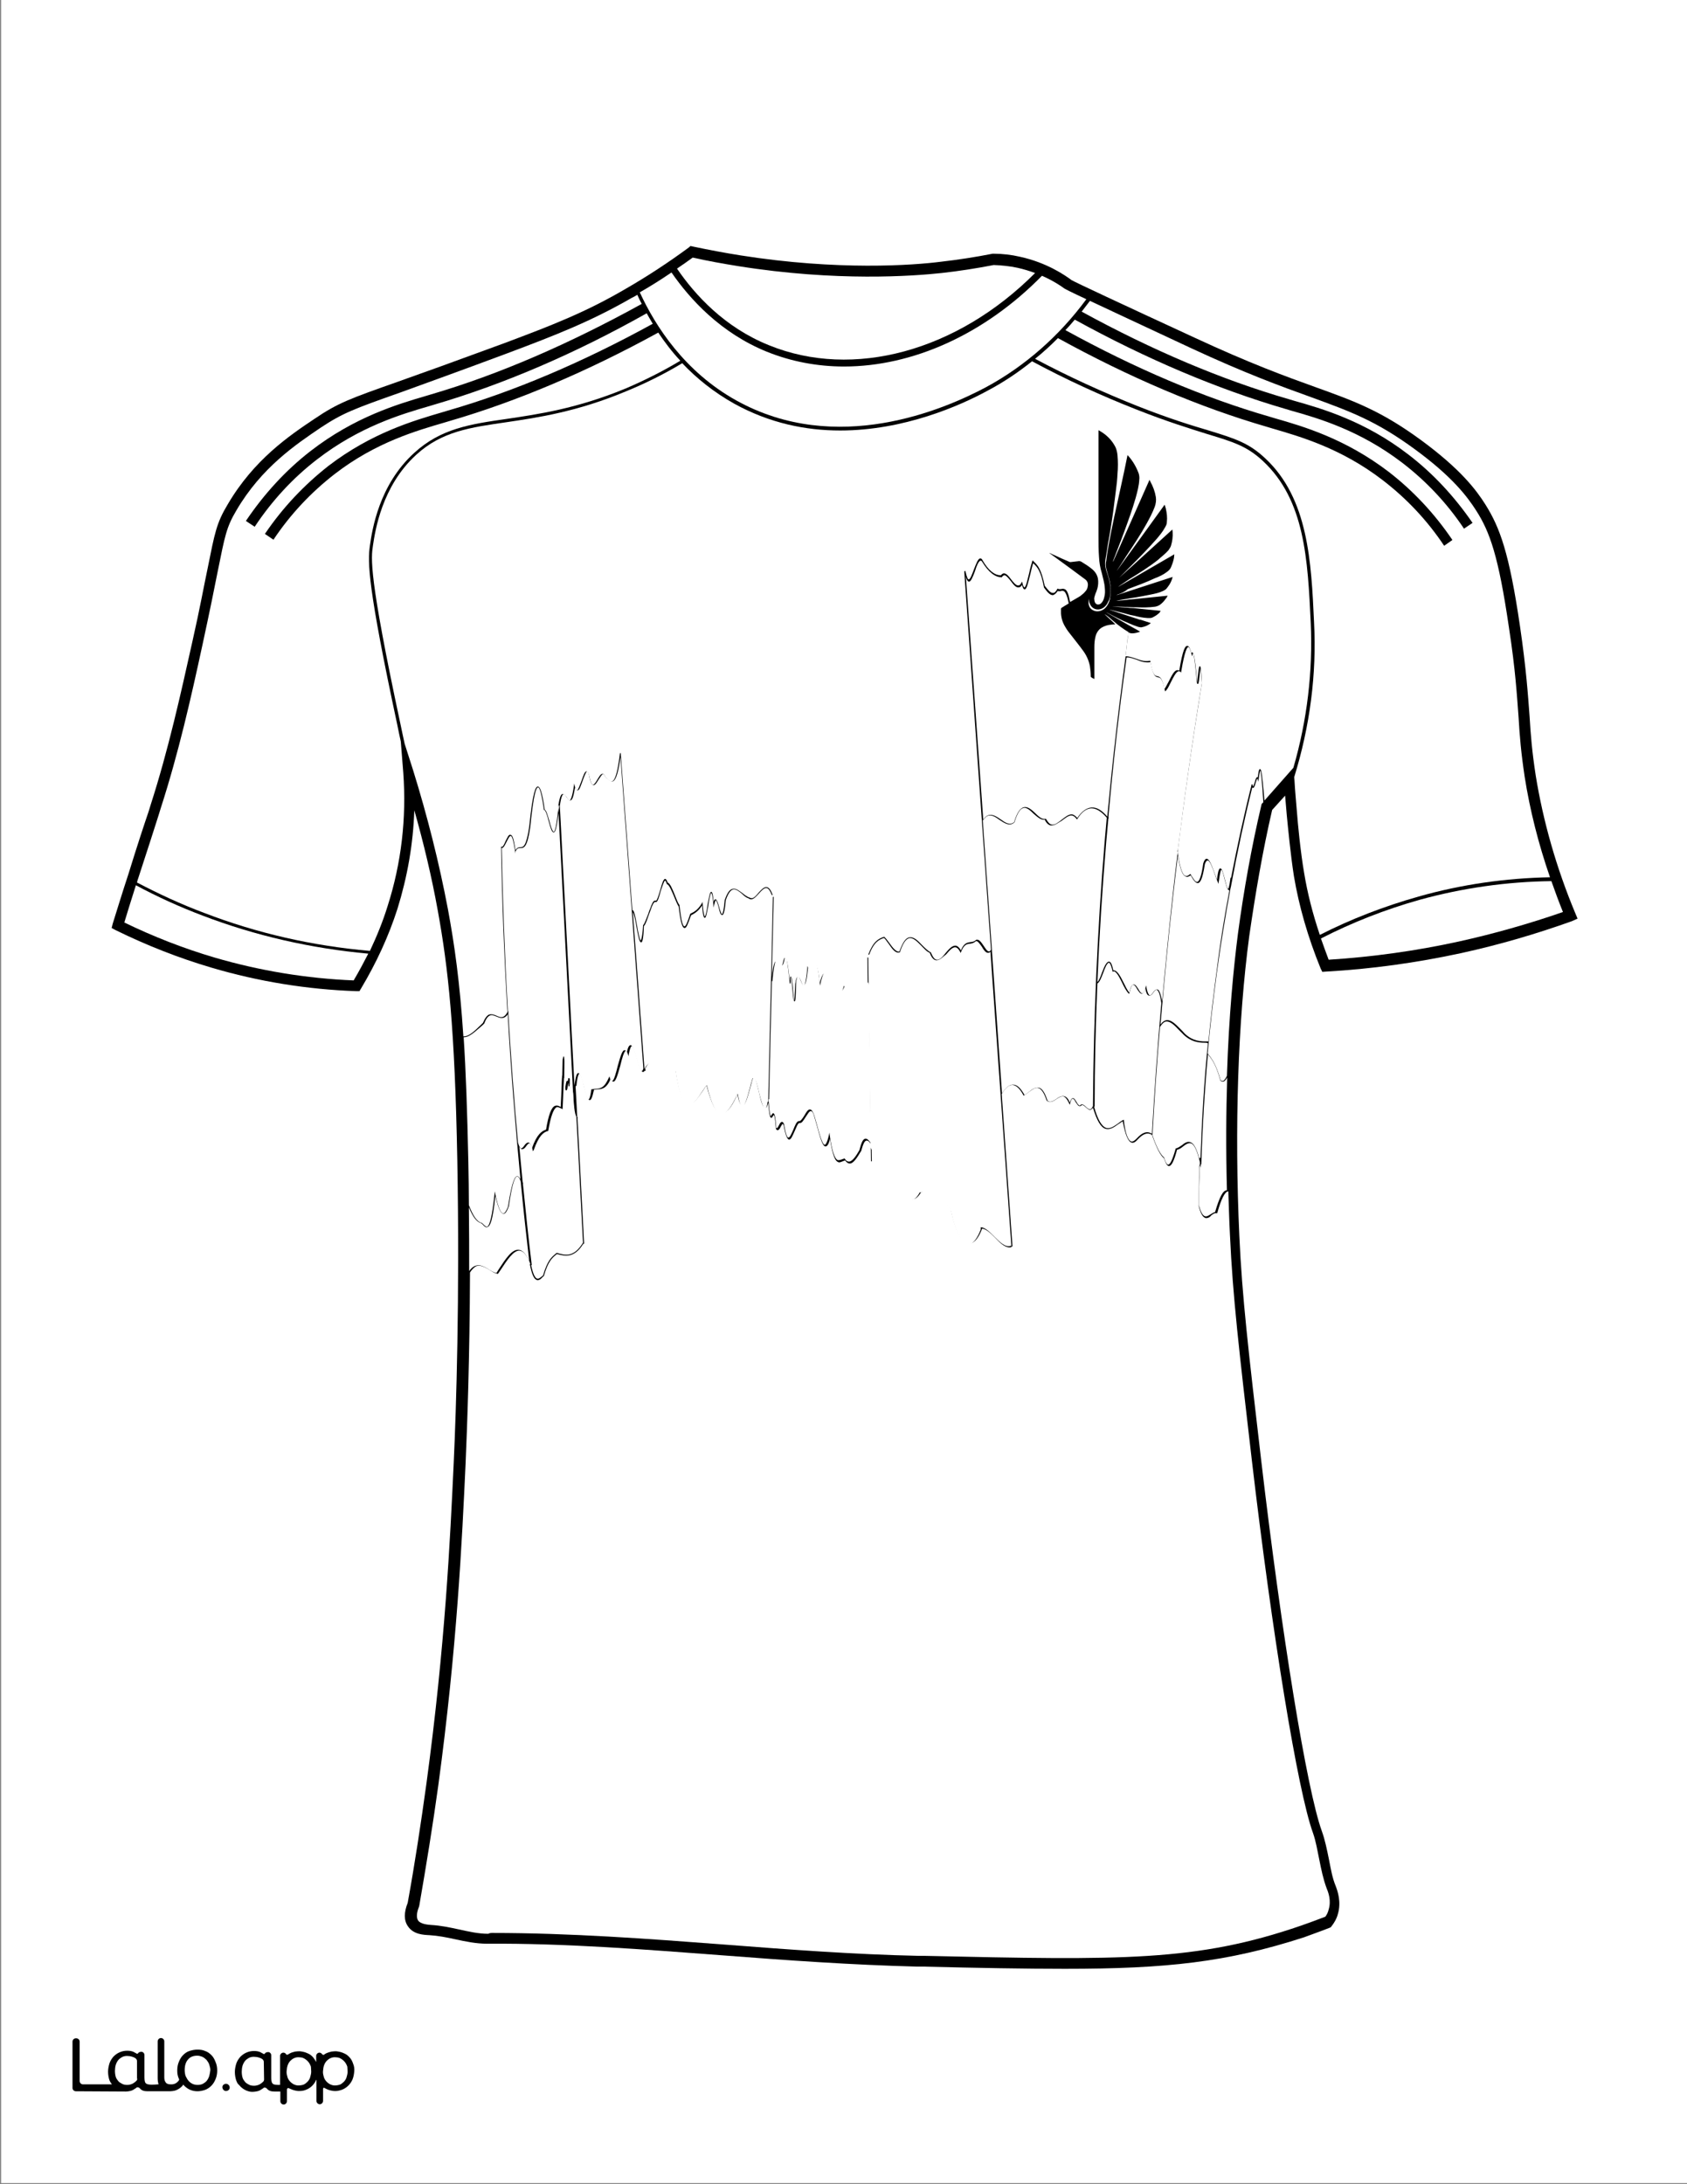 <?xml version="1.0" encoding="utf-8"?>
<!-- Generator: Adobe Illustrator 26.1.0, SVG Export Plug-In . SVG Version: 6.00 Build 0)  -->
<svg version="1.1" id="Layer_1" data-layer="Layer_1" xmlns="http://www.w3.org/2000/svg" xmlns:xlink="http://www.w3.org/1999/xlink" x="0px" y="0px"
	 viewBox="0 0 612 792" style="enable-background:new 0 0 612 792;" xml:space="preserve">
<rect x="0" y="0" width="612" height="792" fill="#808080" stroke="none"/>
<style type="text/css">
	.st0{fill:#FFFFFF;}
	.st1{fill:#010101;}
</style>
<g id="Black">
	<rect x="22.2" y="16.7" width="578.4" height="765.9"/>
</g>
<g id="Color">
	<path class="st0" d="M437,378.1c-2.3,0-5-0.4-7.6-2.9c-0.6-0.6-1.1-1.1-1.7-1.7c-1.6-1.7-3.1-3.2-4.6-3.1c-0.9,0.1-1.5,0.8-2.3,2
		c-1.1,13-2,26-2.7,39H418c1.6,4.8,3.1,7.4,4.3,8.3c0.6,2.1,1.1,2.6,1.5,2.6c0.7,0,1.6-1.9,2.7-5.8v-0.1h0.1
		c0.7-0.1,1.5-0.7,2.1-1.1c1-0.8,2.1-1.6,3.2-1.1c1.2,0.4,2.2,2.3,3.2,6c0-0.4,0.1-0.4,0.2-0.4c0.1,0,0.2,0,0.2,0.3
		c0.5-13.9,1.3-27.9,2.7-41.8C437.8,378.1,437.4,378.1,437,378.1z"/>
	<path class="st0" d="M457.2,279.4c-0.1,0.2-0.3,0.8-0.6,3.2l-0.1,0.9l-0.2-0.8c-0.1-0.3-0.2-0.4-0.2-0.4c-0.1,0.1-0.4,1-0.6,1.6
		c-0.3,1.2-0.6,1.8-0.9,1.8c-0.1,0-0.2-0.1-0.3-0.2c-2.9,11.6-5.4,23.4-7.6,35.2c-0.1,0.6-0.2,1.1-0.3,1.4
		c-1.9,10.3-3.6,20.6-5,30.9c-1.3,9.6-2.4,19.3-3.3,29l0.1,0.1c1.6,2,3,4,4.6,9.6c0.2,0.2,0.6,0.3,0.8,0.3c0.5-0.1,1-0.9,1.5-1.9
		c0.7-21.9,2.4-39.1,4-51.6c2.1-15.6,4.9-31.3,8.5-46.6l0.1-0.4l0.6-0.6C457.8,282.2,457.4,279.8,457.2,279.4z"/>
	<path class="st0" d="M410.4,413.9c0.6,0.1,1.1-0.2,2-1.1c2-2.2,3.7-2.8,5.5-1.7c0.9-15.7,2-31.5,3.4-47.3c-0.4-3-1-4.7-1.7-4.9
		c-0.3-0.1-0.8,0.4-1.2,1c-0.4,0.7-1,1.2-1.6,1.1c-0.6-0.1-1-0.9-1.3-2.6c-0.3,1.2-0.8,1.8-1.2,1.9c-0.7,0.1-1.2-0.8-1.8-1.7
		c-0.4-0.8-1-1.6-1.5-1.5c-0.3,0.1-0.8,0.7-1.3,3l-0.1,0.3l-0.2-0.2c-0.8-0.8-1.6-2.3-2.3-3.8c-1.1-2.2-2.3-4.6-3.3-4.1l-0.2,0.1
		v-0.2c-0.6-2.7-1.1-3.1-1.3-3.1c-0.7,0-1.5,2-2.1,3.7c-0.7,1.8-1.3,3.4-2.1,3.8c-0.6,14.9-1,29.9-1,44.7h-0.2
		c1.3,4.6,2.7,7.1,4.4,7.7c1.5,0.4,2.8-0.6,4.4-1.7c0.6-0.4,1.1-0.9,1.8-1.2l0.2-0.1v0.2C408.2,411.1,409.3,413.6,410.4,413.9z"/>
	<path class="st0" d="M367.5,393.3c1.5,0,2.8,1.3,4.2,3.8c0.4-0.3,1-0.7,1.5-1.1c1.2-1,2.5-1.9,3.7-1.6c1.2,0.3,2.2,1.9,3.1,4.7
		c1,0.9,2.1,0.1,3.2-0.6c0.9-0.7,1.9-1.2,2.9-1c0.8,0.2,1.5,1,2,2.3c0.3-1,0.7-1.5,1-1.6c0.6-0.1,1,0.7,1.5,1.5
		c0.3,0.6,0.8,1.2,1.1,1.2c0.1,0,0.2-0.1,0.4-0.3v-0.1h0.1c0.7-0.1,1.2,0.3,1.8,0.9c0.4,0.4,1,0.9,1.5,0.8c0.3,0,0.6-0.3,0.8-0.8
		l0.2-0.3l0,0c0.2-31.7,1.6-63.8,4.2-95.5c0.3-3,0.5-6,0.8-9.1c-2-2.3-3.8-3.4-5.6-3.4c-1.8,0.1-3.5,1.3-5.1,3.9l-0.1,0.2l-0.1-0.2
		c-0.6-0.8-1.1-1.2-1.8-1.3c-1.1-0.1-2.3,0.9-3.5,1.8c-1.5,0.9-2.6,1.8-3.8,1.8c-0.1,0-0.2,0-0.3,0c-0.8-0.1-1.6-0.8-2.2-2.1
		c-1.3,0.3-2.7-1-4-2.1c-1.2-1.2-2.6-2.5-3.8-2.1c-1.2,0.3-2.2,2-3.2,5.2c-1.8,1.6-3.7,0.2-5.4-0.9c-1.2-0.9-2.6-1.8-3.8-1.6
		c-0.8,0.1-1.5,0.7-2.1,1.7l-0.2-0.2l7,99.3C364.9,394.3,366.2,393.3,367.5,393.3z"/>
	<path class="st0" d="M375.2,204.6c-0.1-0.1-0.2-0.2-0.4-0.4c-0.3,1-0.7,2.5-1,3.9c-0.9,3.5-1.3,5.6-2.1,5.6c-0.3,0-0.7-0.4-0.9-1.6
		c-0.4,0.6-0.8,0.9-1.3,0.9c-1,0.1-1.9-1.1-2.8-2.3c-0.8-1-1.7-2.1-2.3-2.1c-0.3,0-0.6,0.2-0.9,0.6v0.1h-0.1
		c-2.3,0.1-4.8-1.8-7.1-5.6c-0.2-0.3-0.3-0.4-0.6-0.4c-0.7,0.1-1.5,2.1-2,3.8c-0.8,2.1-1.5,3.9-2.2,3.8c-0.4,0-0.8-0.6-1.1-1.8
		l6.3,88.1c0.7-1,1.4-1.6,2.3-1.7c1.3-0.2,2.7,0.7,4,1.6c1.7,1.2,3.3,2.3,4.9,1c1-3.3,2.1-5,3.5-5.4c1.5-0.3,2.8,0.9,4.1,2.1
		c1.2,1.2,2.6,2.5,3.8,2.1h0.1l0.1,0.1c0.7,1.2,1.3,1.9,2.1,2c1.1,0.2,2.3-0.8,3.6-1.8s2.5-2,3.7-1.9c0.7,0.1,1.3,0.6,1.9,1.3
		c1.7-2.5,3.5-3.7,5.2-3.8c1.9-0.1,3.7,1,5.7,3.3c1.8-19.3,4-38.7,6.6-57.8c0.1-0.9,0.2-1.8,0.3-2.7c0.1-1.2,0.3-2.3,0.4-3.6
		c0-0.1,0-0.3,0.1-0.4c0-0.2,0.1-0.4,0.1-0.7c0-0.2,0.1-0.4,0.1-0.7v-0.1c0-0.3,0.1-0.6,0.1-0.9c-0.4-0.3-0.9-0.5-1.3-0.8
		c-2-1.3-3.9-2.9-5.7-4.5c-0.4-0.3-1-0.8-1.5-1.1h-0.1c1.2,1.2,2.6,2.3,3.8,3.6c-0.6,0-1,0-1.5,0.1c-1.2,0.1-2.3,0.4-3.5,1.1
		c-1.2,0.8-1.9,2-2.2,3.3c-0.3,1.2-0.4,2.5-0.4,3.7v11.6c-0.4-0.2-0.9-0.4-1.2-0.7c-0.1,0-0.1-0.2-0.1-0.3c0-1.2-0.1-2.3-0.3-3.6
		c-0.4-2.1-1.3-4.1-2.6-5.8c-1.3-1.8-2.7-3.5-4-5.2c-0.8-1-1.7-2.1-2.3-3.2c-1-1.6-1.5-3.2-1.6-5c0-0.6,0-1,0-1.6
		c0-0.2,0.1-0.3,0.2-0.4c0.9-0.5,1.7-1.1,2.6-1.6c-0.5-2.6-1.1-4-1.7-4.4c-0.3-0.2-0.8-0.2-1.1-0.1c-0.3,0.1-0.8,0.1-1.2,0
		c-0.6,0.9-1.1,1.3-1.7,1.5h-0.1c-1.1,0-2.1-1.3-3.2-2.8v-0.1C377.6,207,376.3,205.7,375.2,204.6z"/>
	<path class="st0" d="M446,322.8c0,0-0.1,0-0.1,0c-0.6,0-0.9-1.2-1.6-3.8c-0.3-1.2-0.9-3.6-1.2-3.6c-0.1,0-0.4,0.2-1,4.5l-0.1,0.6
		l-0.2-0.6c-0.4-0.9-0.8-2-1.2-3.2c-0.8-2.2-1.7-4.7-2.5-4.7c-0.2,0-0.6,0.2-1,1.3c-0.9,5.9-1.8,6.8-2.5,6.9c-0.8,0.1-1.6-1-2.3-2.2
		c-0.1-0.2-0.2-0.3-0.3-0.6c-0.6,0.3-1.2,0.8-1.9,0.4c-0.8-0.3-1.8-1.5-2.8-7.5c-0.7,5.4-1.3,10.8-1.9,16.1
		c-1.7,15-3.1,30.1-4.4,45.1c0.7-1,1.5-1.5,2.3-1.6c1.7-0.1,3.3,1.6,4.9,3.2c0.6,0.6,1.1,1.1,1.6,1.7c3,2.8,5.8,2.9,8.6,2.8
		c0.8-8.4,1.8-16.7,2.9-25C442.5,342.8,444.1,332.8,446,322.8z"/>
	<path class="st0" d="M435.5,242.2c-0.1,0.6-0.2,1.7-0.3,2.6c-0.3,2.8-0.4,3.2-0.7,3.2c-0.2,0-0.3-0.1-0.4-1.5
		c-0.7-8.4-1.2-9.6-1.3-9.7c0,0-0.1,0.1-0.2,0.6l-0.2,0.6l-0.1-0.6c-0.6-2.6-1.1-2.8-1.2-2.8c-0.4,0-1.3,1.2-2.6,9v0.3l-0.2-0.2
		c-0.2-0.2-0.4-0.3-0.7-0.3c-0.9,0.1-1.9,2.1-2.8,3.9c-0.6,1.2-1.2,2.5-1.8,3.1l-0.3,0.3l-0.1-0.3c-0.9-4.5-1.7-4.7-2.5-4.8
		c-0.9-0.2-1.8-0.4-2.7-5.5c-1.8,0.3-3.5-0.2-5.1-0.9c-1.3-0.4-2.4-0.9-3.6-0.8c-2.7,19.1-4.9,38.5-6.6,57.9
		c0.1,0.1,0.1,0.2,0.2,0.2l-0.2,0.2c0,0,0,0,0,0c-0.3,2.9-0.5,5.8-0.8,8.7c-1.4,16.8-2.5,33.8-3.2,50.7c0.6-0.5,1.2-2.1,1.7-3.5
		c0.8-2.1,1.6-3.9,2.5-3.9c0.7,0,1.1,1,1.6,3.2c1.2-0.3,2.5,1.9,3.7,4.4c0.7,1.3,1.3,2.8,2.1,3.6c0.4-1.9,0.9-2.8,1.5-2.9
		c0.7-0.1,1.2,0.8,1.8,1.7c0.4,0.8,1,1.6,1.5,1.5c0.2,0,0.7-0.4,1.1-2.2l0.2-0.7l0.1,0.7c0.4,2.3,1,2.9,1.2,2.9
		c0.3,0.1,0.8-0.4,1.2-1c0.4-0.7,1-1.2,1.6-1.1c0.5,0.1,1,0.8,1.7,4.3c1.1-12.2,2.3-24.4,3.6-36.5c0.6-5.8,1.3-11.5,2-17.3
		c0-0.3-0.1-0.6-0.1-0.9h0.2c2.5-20.2,5.4-40.6,8.7-60.7C435.7,244.2,435.6,242.8,435.5,242.2z"/>
	<path class="st0" d="M279,125.2c30.5,12.4,68.2,2.2,96.5-26.2c-1.9-0.7-4.1-1.4-6.4-1.9c-2.8-0.6-5.7-0.9-8.6-1
		c-6.2,1.2-12.6,2.2-18.9,2.9c-10.3,1.1-38,3.2-73.8-2.5c-5.6-0.9-11.2-1.9-16.5-3.1c-1.9,1.4-3.8,2.7-5.7,4
		C252.1,106.9,262.8,118.7,279,125.2z"/>
	<path class="st0" d="M145.4,268.9c-0.4-1.7-0.8-3.8-1.3-6.2c-10.7-49.9-10.8-58.9-9.9-64.9c0.8-5.5,3.2-22,16.2-33.7
		c9.6-8.7,20.1-10.3,33.4-12.2c11.4-1.7,25.4-3.7,43.1-11c6.8-2.9,13.6-6.3,19.9-10.1c-3.1-3.3-5.7-6.8-8-10.2
		c-25.7,14.1-51.1,24.9-75.5,32l-2,0.6c-9.9,2.9-24.9,7.1-39.9,18.7c-8.5,6.6-16,14.5-22.2,23.8l-3.1-2.1
		c6.5-9.6,14.3-17.8,23.1-24.7c15.7-12,31-16.4,41.2-19.4l2-0.6c24-6.9,49.1-17.6,74.4-31.5c-0.8-1.3-1.5-2.6-2.2-3.8
		c-26.1,14.7-52.1,25.8-77,33.1l-2,0.6c-10,2.9-25.2,7.4-40.6,19.3c-8.7,6.7-16.3,14.9-22.6,24.4l-3.2-2.1
		c6.6-9.8,14.5-18.4,23.4-25.3c16-12.4,31.6-17,41.8-20l2-0.6c24.6-7.2,50.3-18.4,76.4-32.8c-0.6-1.1-1.1-2.2-1.6-3.3
		c-0.7,0.4-1.3,0.8-2,1.1c-14.8,8.5-27,13.3-45.4,20.2c-17.7,6.6-29.7,10.9-38.5,14.1c-17,6-21,7.5-29,12.8
		c-9,6.1-21.4,14.4-30.5,29.9c-3.7,6.2-4.2,9.3-6.8,22.1c-1.2,6.1-2.9,14.5-5.5,26.5c-4.2,19.4-8.7,39.4-15.2,59.5l-0.8,2.6
		c-1.3,4.1-3.8,11.9-7.3,22.6c-0.2,0.6-0.4,1.1-0.5,1.7c7.8,4.1,16,7.9,24.3,11c19.2,7.4,39.4,12,60.2,13.8
		c2.5-5.3,4.7-10.7,6.4-16.2c5-15.6,6.9-31.9,5.7-48.4L145.4,268.9z"/>
	<path class="st0" d="M306.2,132.9c-9.7,0-19.2-1.8-28.1-5.4c-16.7-6.8-27.8-19-34.5-28.7c-3.7,2.5-7.6,5-11.5,7.2
		c5.7,12.4,16.3,28.8,35,39.2c36.3,20.2,75.4,3.3,90.6-4.8c14.1-7.6,26.6-18.6,36.4-31.9c-5.8-2.7-7.5-3.6-7.8-3.8l-0.2-0.1
		c-1.2-0.9-4-2.8-8.1-4.6C357.1,121.3,331,132.9,306.2,132.9z"/>
	<path class="st0" d="M207.1,393.7c-0.1-0.8-0.2-1.9-0.3-2.3c-0.1,0.3-0.1,1-0.2,2.5h-0.3c0-0.7-0.1-1.1-0.1-1.3
		c-0.1,0.3-0.1,0.8-0.2,1.1c-0.2,1.3-0.3,1.7-0.6,1.7c-0.2,0-0.3-0.1-0.4-1.9c-0.1-4.9-0.1-7.5-0.2-8.8c0,1.3-0.1,4.4-0.1,5.5v0.8
		l-0.1-0.2c-0.1,1.1-0.2,4.4-0.3,7c-0.1,1.6-0.1,3-0.2,4.2v0.2l-0.2-0.1c-0.8-0.4-1.5-0.8-2-0.6c-1.1,0.6-2.1,3.2-3,8.5v0.1h-0.1
		c-1.6,0.4-3.3,1.6-5.2,7l-0.3,0.3l-0.1-0.6c-0.3-1.5-0.8-2.1-1.1-2.2c-0.3-0.1-0.8,0.4-1.2,1c-0.4,0.6-1,1.2-1.6,1.1
		c-0.3-0.1-0.6-0.4-0.9-0.9c0.4,4.3,0.8,8.5,1.2,12.8c0.1,0.2,0.1,0.4,0.2,0.6l-0.1,0c1,9.9,2,19.7,3.2,29.5l-0.2,0.1
		c0.6,3,1.4,4.6,2.1,4.8c0.6,0.2,1.2-0.3,1.8-0.8c0.1-0.1,0.3-0.2,0.4-0.3c1.6-5.4,3-6.6,4.6-7.9l0.3-0.3h0.1
		c3.1,0.9,6.2,1.7,9.5-3.7l-2.4-45.6c-0.4-0.9-0.8-1.9-1.2-8.8C207.5,395.7,207.3,394.7,207.1,393.7z"/>
	<path class="st0" d="M180.1,368.6c-0.8-0.3-1.6-0.7-2.3-0.4c-0.8,0.3-1.5,1.2-2.1,2.9l-0.6,0.6c-2.5,2.1-4.7,4.4-6.8,4.4
		c0,0-0.1,0-0.1,0c0.8,12.1,1.3,26.7,1.7,45.1c0.1,5.4,0.2,10.7,0.2,15.8c1.5,3.9,3,6.1,4.6,6.4c0.2,0.1,0.4,0.3,0.7,0.6
		c0.4,0.4,0.9,0.9,1.3,0.8c1-0.3,1.9-4.2,2.7-11.8l0.1-1l0.2,1c1.2,5.8,2.2,7,2.9,7c0.3,0,0.9-0.4,1.7-2.5c1.5-9.8,2.6-10.9,3.3-11
		c0.4,0,0.8,0.4,1.2,1.1c-1.9-19.9-3.5-39.9-4.6-59.8C182.8,369.8,181.3,369.1,180.1,368.6z"/>
	<path class="st0" d="M172.4,459c1.7-0.6,3.3,0.3,4.9,1.3c0.9,0.6,1.9,1.1,2.8,1.3c0.2-0.4,0.6-0.9,0.8-1.3c2.5-3.8,4.8-7.4,7.3-7.1
		c1.4,0.1,2.6,1.5,3.8,4.2c-1.1-9.6-2.2-19.3-3.1-29c-0.5-1.5-1-1.8-1.3-1.8c-0.6,0-1.7,1.5-3,10.8c-0.7,1.8-1.2,2.7-1.9,2.7
		s-1.7-0.8-3-6.4c-1,9.3-1.9,10.8-2.8,11.2c-0.3,0.1-0.4,0.1-0.4,0.1c-0.4,0-0.9-0.4-1.3-0.9c-0.2-0.2-0.4-0.4-0.7-0.6
		c-1.6-0.4-3-2.3-4.4-5.7c0.1,8,0.1,15.7,0.1,23.1C170.8,460,171.6,459.3,172.4,459z"/>
	<path class="st0" d="M73.5,332c-8.2-3.1-16.4-6.8-24.2-11c-1.7,5.4-3.2,10.1-4.2,13.5c10.5,5.1,21.5,9.4,32.7,12.7
		c16.4,4.8,33.4,7.6,50.5,8.3c1.9-3.2,3.6-6.4,5.3-9.7C112.8,343.9,92.6,339.3,73.5,332z"/>
	<path class="st0" d="M294.6,349.5c-0.3,0.4-0.8,0.9-1.1,0.9c-0.1,0-0.2,0-0.3-0.1c-0.6,5.9-1,6.8-1.6,6.9c-0.4,0.1-0.8-0.8-1.2-1.8
		c-0.2-0.6-0.7-1.6-0.9-1.6c-0.1,0-0.3,0.2-0.7,2.2c-0.1,7.1-0.3,7.1-0.6,7.1c-0.3,0-0.4-0.4-0.8-4.9c-0.1-1.6-0.3-3.6-0.4-4.4
		c-0.1,0.3-0.1,1.2-0.2,2.8h-0.3c-0.8-8-1.2-9.8-1.6-9.9c0,0-0.1,0.1-0.3,1.1c-0.3,1.6-0.6,2.2-1,2.3c-0.4,0.1-0.8-0.6-1.1-1.2
		c-0.2-0.4-0.7-1.1-0.8-1c-0.3,0.1-0.9,1.6-1.5,7.9H280l-1,42.8h-0.2c0.3,5.1,0.7,6,0.8,6.1c0,0,0.2-0.3,0.3-0.4
		c0.2-0.3,0.3-0.7,0.7-0.6c0.3,0.1,0.7,0.6,1,5.2c0.1,0.1,0.1,0.2,0.2,0.2c0.2,0,0.6-0.7,0.8-1.1c0.3-0.7,0.7-1.2,1.1-1.2
		c0.3,0,0.6,0.4,0.7,0.8c0.7,4,1.2,4.9,1.6,4.9c0.6,0,1.2-1.6,1.8-2.9c0.7-1.7,1.2-3,2-3.1c0.6,0.2,1.3-0.9,2-2
		c0.7-1.2,1.3-2.3,2.1-2.2c0.6,0.1,1,0.8,1.5,2.2c0.3,1,0.6,2.1,0.9,3.1c0.9,3.3,2,7.5,2.9,7.5c0.2,0,0.8-0.4,1.5-3.5l0.2-0.9
		l0.1,0.9c0.8,5.6,1.7,8.4,2.8,9c0.4,0.2,1,0,1.6-0.2c0.3-0.1,0.7-0.3,1-0.3h0.1v0.1c0.4,0.7,0.9,1,1.5,1c1.2,0,2.6-2.1,3.8-4.2
		v-0.1c0.7-2.7,1.3-3.9,2.1-4c0.7-0.1,1.3,0.6,2,1.6l-0.6-57.4l0,0c-0.7-1.6-1.5-2.5-2.2-2.7c-1-0.2-1.9,0.4-3,1.2s-2.2,1.7-3.5,1.2
		c-0.4,1.7-1,2.5-1.7,2.6c-1,0.1-1.9-1.8-2.8-3.8c-0.8-1.7-1.7-3.7-2.5-3.6c-0.4,0-1.1,0.9-1.9,4.4l-0.2,1l-0.1-1
		c-0.6-5-1.1-7.7-1.8-7.9c-0.1-0.1-0.3,0-0.4,0.2c0,0.1-0.1,0.1-0.1,0.2C294.8,349.2,294.7,349.4,294.6,349.5z"/>
	<path class="st0" d="M475.5,225.8c-1.1-22.9-2.1-44.4-17.3-58.6c-5.8-5.4-10.6-6.9-20.2-9.8c-6-1.9-14.3-4.4-25.7-8.9
		c-13-5.1-25.8-11-37.9-17.5c-5.1,4.1-10.5,7.7-16.2,10.7c-9.9,5.4-30.3,14.4-53.4,14.4c-12.4,0-25.5-2.6-38.4-9.7
		c-7.5-4.2-13.8-9.3-18.9-14.7c-6.5,3.9-13.3,7.3-20.4,10.2c-17.7,7.4-31.9,9.5-43.4,11.2c-13.1,1.9-23.4,3.3-32.7,11.8
		c-12.5,11.4-14.9,27.6-15.7,32.9c-0.7,4.6-1.6,10.7,9.9,64.4c0.6,3,1.2,5.6,1.6,7.5l3.1,9.7c5.1,16.4,9.4,33.4,12.6,50.3
		c2.4,13,4.3,26.3,5.6,46.1c2.1,0.1,4.2-2.1,6.5-4.3l0.6-0.6c0.7-1.7,1.5-2.7,2.2-3c0.9-0.3,1.8,0,2.7,0.4c1.4,0.6,2.6,1.2,4-1.3
		c0-0.4-0.1-0.8-0.1-1.3c-1.1-19.3-1.9-39-2.2-58.4c0,0-0.1-0.1-0.1-0.1l0.2-0.2c0.1,0.1,0.2,0.1,0.2,0.1c0.4-0.1,0.9-1.1,1.3-2.1
		c0.7-1.3,1.1-2.5,1.8-2.3c0.6,0.1,1.1,0.8,1.8,5.6c0.6-1,1.2-1.1,1.8-1.1c1,0,2.1-0.1,3.2-7.5c1.3-12.8,2.3-14.4,3.1-14.5
		c0.6,0,1.5,1,2.5,8.4c0.6,0.2,1,1.8,1.7,4.1c0.4,1.6,1.1,3.9,1.6,3.9c0.3,0,1-1.3,1.7-9.5h0.3c-0.8,8.5-1.5,9.7-2,9.7
		c-0.7,0.1-1.2-1.6-1.9-4.2c-0.4-1.7-1.1-3.9-1.6-3.9h-0.1v-0.1c-1-7.4-1.8-8.1-2.1-8.1c-0.6,0-1.6,1.9-2.8,14.2
		c-1.1,7.7-2.3,7.8-3.6,7.8c-0.7,0-1.2,0-1.8,1.3v0.7l-0.1-0.6c-0.7-4.7-1.2-5.7-1.6-5.8c-0.4-0.1-1,1.1-1.5,2.1
		c-0.6,1.1-1,2.2-1.7,2.3c0,0-0.1,0-0.1,0c0.4,19.3,1.1,38.9,2.2,58.2c0,0.4,0,0.7,0.1,1.1l0.2,0.1c0,0.1-0.1,0.2-0.1,0.3
		c0.9,15.7,2.1,31.4,3.5,47l0,0c0.3,1.3,0.8,2.1,1.1,2.2c0.3,0.1,0.8-0.4,1.2-1c0.4-0.6,1-1.2,1.6-1.1c0.4,0.1,0.9,0.8,1.2,2
		c1.8-5.1,3.6-6.2,5.1-6.7c0.9-5.4,1.9-8,3.2-8.6c0.8-0.3,1.5,0,2.1,0.4c0.1-1.2,0.1-2.6,0.2-4c0.2-6.2,0.3-7.4,0.4-7.6
		c0.1-6.1,0.1-6.1,0.3-6.1c0-0.1,0-0.2,0-0.3c0-0.1,0-0.3,0.2-0.3c0.2,0,0.3,0,0.4,10.3c0,0.7,0.1,1.1,0.1,1.3
		c0.1-0.3,0.1-0.8,0.2-1.1c0.2-1.3,0.3-1.7,0.6-1.7c0.1,0,0.2,0,0.2,0.3c0.1-1.3,0.2-1.3,0.4-1.3c0.3,0,0.3,0.3,0.7,2.9
		c0.1,1,0.2,2,0.4,2.5c0.3,4.6,0.5,6.6,0.8,7.7l-5.8-111.6c0.6-3.8,1.1-4.4,1.6-4.5c0.6-0.1,1,0.6,1.5,1.2c0.3,0.6,0.8,1.1,1.1,1.1
		c0.3-0.1,0.9-1.1,1.5-5.2l0.1-0.9l0.2,0.8c0.3,1.5,0.7,1.7,0.8,1.7c0.4,0,1.1-2,1.6-3.3c0.8-2.2,1.2-3.6,1.9-3.6
		c0.3,0,0.8,0.4,1.3,3.1c0.4,1.5,0.8,1.8,1,1.8c0.4,0,1.1-1,1.6-1.9c0.7-1.1,1.2-2.1,1.9-2.1c0.4,0,0.8,0.4,1,1.2
		c0.2,0.2,0.6,0.4,0.8,0.7c0.6,0.6,1.1,1,1.7,0.8c1.1-0.4,2-3.6,2.8-10l0-0.2l0.3,0l0,0.1h0c0,0,0,0.1,0,0.1l4.2,56.7c0,0,0,0,0.1,0
		c0.6,0.2,0.9,1.9,1.6,5.6c0.3,2.1,1,5.2,1.3,5.4c0.1,0,0.6-0.6,0.9-5.4v-0.1c0.6-0.6,1.2-2.5,1.9-4.2c0.2-0.7,0.4-1.3,0.7-1.9
		c0.5-1.5,1.1-2.8,1.6-2.8c0,0,0.1,0,0.1,0c0.1,0,0.2-0.1,0.3,0c0.1,0,0.1,0,0.1,0c0.4-0.1,1-2.2,1.5-3.8c0.7-2.6,1.2-4.1,1.8-4.1
		c0.3,0,0.6,0.4,0.9,1.3c0.9,0.3,1.7,2.3,2.6,4.5c0.6,1.5,1.1,2.9,1.7,3.7v0.1c0.7,6.2,1.3,7.6,1.8,7.6c0.6,0,1.2-2,1.8-3.6
		c0.1-0.3,0.2-0.6,0.3-0.9v-0.1h0.1c1.5-0.7,2.8-1.5,4.2-3.9l0.2-0.4v0.6c0.3,4,0.7,4.7,0.8,4.7c0.3-0.1,0.8-2.6,1-4.2v-0.1
		c0.6-3.2,0.9-4.6,1.3-4.6c0.3,0,0.6,0.3,0.9,3.6c0.2-0.6,0.3-0.9,0.7-0.9c0.4,0,0.8,1,1.3,2.8c0.2,0.9,0.8,2.6,1,2.6
		c0.1,0,0.6-0.4,1-5.1c0.9-2.6,1.8-3.9,2.9-4.1c1.2-0.3,2.3,0.7,3.6,1.6c0.8,0.7,1.6,1.2,2.3,1.5h0.1c0.3,0.2,0.6,0.3,0.9,0.3
		c0.8,0,1.7-1,2.5-2c1-1.1,2-2.2,3-2c0.8,0.1,1.5,1.1,2.1,2.8l-0.3,0.1c-0.6-1.6-1.2-2.5-1.9-2.6c-0.9-0.1-1.8,0.9-2.8,2
		c-0.9,1-1.8,2-2.7,2.1c-0.3,0-0.8-0.1-1.1-0.4c-0.8-0.2-1.6-0.9-2.3-1.6c-1.1-0.9-2.2-1.8-3.2-1.6c-1,0.2-1.9,1.6-2.7,3.9
		c-0.4,4.7-0.9,5.4-1.3,5.4c-0.6,0-0.9-1-1.3-2.8c-0.2-0.9-0.8-2.6-1-2.6c0,0-0.2,0-0.6,1.6l-0.2,1.1l-0.1-1.1
		c-0.3-3.8-0.7-4.2-0.8-4.2c-0.3,0.1-0.8,2.7-1,4.4v0.1c-0.7,3.5-0.9,4.5-1.3,4.5c-0.3,0-0.7-0.3-1-4.5c-1.3,2.1-2.7,2.9-4,3.6
		c-0.1,0.2-0.2,0.6-0.3,0.8c-0.8,2.1-1.3,3.9-2.1,3.8c-0.6-0.1-1.3-1-2.1-7.8c-0.6-0.9-1.1-2.3-1.7-3.7c-0.8-1.9-1.7-4.1-2.5-4.4
		h-0.1v-0.1c-0.3-1.1-0.6-1.2-0.6-1.2c-0.4,0-1.1,2.3-1.6,3.8c-0.7,2.5-1.1,3.9-1.7,4c-0.1,0-0.2,0-0.3-0.1
		c-0.6,0.2-1.1,1.3-1.6,2.8c-0.2,0.5-0.4,1.1-0.6,1.6c-0.7,1.9-1.2,3.7-1.9,4.4c-0.2,5.5-0.7,5.9-1,5.9c-0.6,0-1-1.7-1.7-5.6
		c-0.3-2-0.9-4.8-1.3-5.3l4.2,56.8c0.8-1.5,1.7-2.3,2.8-2.6c1.6-0.3,3,0.7,4.5,1.7c1.3,0.9,2.7,1.8,3.9,1.7h0.1v0.1
		c1.1,7.3,2.3,11,3.8,11.9c0.6,0.3,1.1,0.2,1.7,0.1c1.3-0.4,2.7-2.5,4-4.5c0.6-0.8,1.1-1.7,1.6-2.3l0.2-0.2l0.1,0.3
		c1.6,6.6,3.3,10,5.1,10.3c2,0.2,4.2-3.7,5.8-7.1l0.2-0.4l0.1,0.4c0.7,3.8,1.3,4.4,1.6,4.4c0.9,0,2-4.1,2.9-7.5c0.2-1,0.6-2,0.8-2.9
		c0.2-0.1,0.3-0.1,0.4-0.1c0.7,0.2,1.3,2.3,2.1,5.8c0.6,2.3,1.5,5.6,2,5.6c0.1,0,0.6-0.2,1-2.8c0,0,0,0,0,0h0.2l1.7-74.3h0.3
		l-0.7,29.1c0.5-4.7,1.1-5.6,1.4-5.7c0.4-0.1,0.8,0.6,1.1,1.2c0.2,0.4,0.6,1,0.8,1c0.1,0,0.4-0.2,0.8-2c0.2-1,0.4-1.5,0.7-1.5
		c0.4,0,0.9,0.7,1.7,8.4c0.1-1.5,0.2-1.6,0.4-1.6c0.3,0,0.4,0.4,0.8,4.9c0.1,1.6,0.3,3.6,0.4,4.4c0.1-0.7,0.2-2.5,0.4-6.7
		c0.3-2.1,0.7-2.5,1-2.5c0.4-0.1,0.8,0.8,1.2,1.8c0.2,0.6,0.7,1.6,0.9,1.6c0.2,0,0.8-1,1.3-6.9v-0.4l0.2,0.4
		c0.1,0.2,0.2,0.2,0.3,0.3c0.2,0,0.6-0.4,0.9-0.8c0.1-0.1,0.2-0.2,0.3-0.3c0-0.1,0.1-0.1,0.1-0.2c0.3-0.3,0.5-0.5,0.8-0.4
		c0.6,0.1,1.2,1.2,1.9,7.1c0.6-2.3,1.2-3.6,1.9-3.6c1-0.1,1.9,1.8,2.8,3.8c0.8,1.7,1.7,3.7,2.5,3.6c0.3,0,0.9-0.4,1.5-2.5v-0.2
		l0.2,0.1c1,0.4,2.1-0.3,3.2-1.1c1-0.8,2.1-1.6,3.2-1.3c0.8,0.2,1.5,0.9,2.1,2.2l-0.1-10.2l0.3,0l0.8,68.9c0.1,0.2,0.2,0.4,0.3,0.5
		c0.1,0.2,0.3,0.5,0.4,0.7c0.1,0.2,0.3,0.4,0.4,0.6c0.1,0.1,0.2,0.2,0.3,0.3c0.4,0.7,0.8,1.5,1.2,2.2c1.5,2.8,2.9,5.6,4.2,5.5h0.1
		v0.1c0.6,0.8,1,1.6,1.6,2.3c2.1,3.3,4.2,6.7,6.4,6.7c0,0,0,0,0.1,0c1,0,1.9-0.9,2.8-2.5v-0.1h0.1c4.6-1.2,8,0.9,11.3,6.8
		c1.9,8.8,3.8,10.3,5.5,11.6c0.6,0.3,1.1,0.4,1.6,0.2c1.2-0.4,2.5-2.1,3.7-5.2V445h0.1c1.7,0.2,3.3,1.9,4.9,3.5c2,2,4,4,6,3.2
		l0.1,0.2l-7.6-106.8c-0.3,0.3-0.5,0.4-0.9,0.4c-0.8,0-1.6-1.1-2.2-2.2c-0.8-1.1-1.6-2.3-2.2-2c-0.8,0.7-1.5,0.8-2.1,0.9
		c-1.1,0.1-2.2,0.2-3.3,3.1l-0.1,0.3l-0.1-0.3c-0.6-1.1-1.1-1.7-1.8-1.8c-1.1-0.1-2.2,1.2-3.3,2.5c-1.2,0.9-2.3,2.2-3.5,2.2
		c-0.1,0-0.1,0-0.2,0c-0.9-0.1-1.7-1-2.3-2.7c-1.1-0.4-2.1-1.6-3.1-2.6c-1.5-1.5-2.9-3-4.4-2.7c-1.2,0.3-2.3,1.9-3.3,5v0.1h-0.1
		c-1.5,0.6-2.8-1.3-4.1-3.2c-0.6-0.7-1-1.5-1.6-2c-1.7,0.6-3.6,1.3-5.4,6.1l-0.3-0.1c1.8-4.7,3.6-5.7,5.7-6.4h0.1l0.1,0.1
		c0.6,0.6,1.1,1.3,1.7,2.1c1.2,1.7,2.6,3.5,3.7,3.1c1.1-3.1,2.2-4.9,3.6-5.1c1.6-0.3,3.1,1.2,4.6,2.8c1,1,2.1,2.1,3.1,2.6h0.1v0.1
		c0.7,1.6,1.3,2.5,2.1,2.6c1.1,0.2,2.2-1.1,3.3-2.5c1.1-1.3,2.3-2.7,3.6-2.6c0.7,0.1,1.3,0.7,1.9,1.7c1.1-2.7,2.3-2.8,3.5-3
		c0.7-0.1,1.3-0.1,2-0.8c1-0.4,1.9,0.9,2.7,2.1c0.7,1,1.3,2.1,2,2.1c0.2,0,0.5-0.2,0.7-0.6l-9.7-137.2l0.1,0c0,0,0-0.1,0-0.1
		l0.3-0.1c0.6,2.7,1,3.1,1.2,3.1c0.6,0,1.3-2,1.9-3.6c0.8-2,1.5-4,2.3-4c0.3,0,0.6,0.1,0.8,0.6c2.1,3.7,4.4,5.5,6.6,5.5h0.1
		c0.3-0.4,0.7-0.7,1.1-0.7c0.9,0,1.8,1.1,2.6,2.2c0.9,1.1,1.7,2.2,2.6,2.2c0.4,0,0.8-0.3,1.2-1.1l0.2-0.3l0.1,0.4
		c0.3,1.6,0.7,1.7,0.7,1.7c0.6,0,1.2-3.1,1.8-5.4c0.3-1.6,0.8-3.1,1.1-4.2l0.1-0.2l0.2,0.2c0.2,0.2,0.4,0.4,0.6,0.6
		c1.1,1.1,2.3,2.3,3.6,8.4c1,1.3,2,2.6,2.9,2.6c0,0,0,0,0.1,0c0.6,0,1-0.4,1.6-1.5l0.1-0.1l0.1,0.1c0.3,0.2,0.8,0.1,1.1,0.1
		c0.4-0.1,0.9-0.2,1.5,0.1c0.8,0.5,1.3,1.9,1.8,4.6c1-0.6,2.1-1.2,3.1-1.8c0.3-0.2,0.7-0.4,1-0.7c0.4-0.3,0.9-0.7,1.3-1.2
		c0.6-0.6,0.9-1.2,1-2c0.2-1-0.1-1.9-0.9-2.5c-1.8-1.3-3.6-2.7-5.4-4c-2.5-1.8-4.9-3.6-7.4-5.4c-0.1,0-0.1-0.1-0.2-0.2
		c0.6,0.2,1.2,0.6,1.8,0.8c1.9,0.9,3.7,1.7,5.6,2.5c0.1,0,0.2,0,0.4,0c0.9-0.1,1.8-0.2,2.6-0.3c0.4-0.1,0.9,0,1.2,0.2
		c1.3,0.8,2.6,1.6,3.8,2.6c1.1,0.9,1.9,2,2.2,3.5c0.2,1.2,0.1,2.5-0.2,3.6c-0.2,0.7-0.4,1.2-0.7,1.9c-0.2,0.7-0.6,1.5-0.4,2.2
		c0,0.2,0,0.3,0.1,0.6c0.1,0.4,0.3,0.7,0.6,0.9c0.4,0.3,1.1,0.3,1.7-0.2c0.4-0.4,0.8-0.9,1-1.6c0.1-0.2,0.1-0.4,0.2-0.7
		c0.3-1,0.3-2.1,0.2-3.2c-0.1-1.9-0.7-3.7-1.1-5.5c-0.6-1.9-0.9-3.8-1-5.7c-0.2-2.6-0.2-5.2-0.2-7.8c0-12.7,0-25.4,0-38V156
		c0.1,0,0.1,0.1,0.2,0.1c2.7,1.5,4.7,3.5,6,6.1c0.4,0.9,0.6,1.9,0.7,2.9c0.2,2.2,0.2,4.5,0,6.7c-0.1,2.1-0.3,4.1-0.6,6.2
		c-0.3,2.6-0.7,5.2-1,7.8c-0.3,2.2-0.7,4.5-1,6.6c-0.4,2.3-0.9,4.8-1.2,7.1c-0.2,1.2-0.4,2.3-0.6,3.6c-0.2,1.6,0,3,0.6,4.6
		c0.6,1.7,1,3.5,1.2,5.2c0.1,1.2,0.1,2.5-0.2,3.7c-0.1,0.6-0.3,1.1-0.6,1.6c-0.3,0.8-0.9,1.6-1.6,2.1c-1.7,1.2-3.7,0.8-4.7-0.7
		c-0.2-0.3-0.4-0.9-0.6-1.3c-0.1-0.4-0.1-0.9-0.1-1.2c-0.2,0.9-0.2,1.8,0.1,2.6c0.3,0.9,1.1,1.6,2.3,1.9c1.2,0.2,2.3-0.1,3.3-0.9
		c1.1-1,1.7-2.3,2-3.7c0-0.1,0-0.2,0-0.3c0.3-1.5,0.3-3,0.1-4.5c-0.2-1.7-0.7-3.3-1.2-5c-0.4-1.2-0.6-2.5-0.3-3.8
		c0.2-1.6,0.4-3.1,0.7-4.7c1.3-7.6,3.1-15.2,4.7-22.6c0.8-3.7,1.6-7.3,2.3-10.9c0,0,0-0.1,0-0.2c0.1,0.1,0.2,0.2,0.3,0.3
		c1.7,1.9,2.9,4,3.8,6.4c0.2,0.7,0.3,1.5,0.2,2.2c-0.1,2.2-0.7,4.4-1.3,6.6c-1.2,4.2-2.7,8.3-4.2,12.4c-1.3,3.6-2.7,7-4,10.5
		c0,0.1,0,0.2,0,0.3c4.4-9.9,8.8-19.7,13.2-29.7c0.1,0.2,0.2,0.3,0.3,0.6c1,1.8,1.7,3.7,2,5.6c0.2,1.2,0,2.5-0.4,3.6
		c-0.8,2.1-1.8,4-2.9,6c-2.2,4-4.8,7.9-7.4,11.8c-1.1,1.7-2.2,3.5-3.3,5.1c0,0.1-0.1,0.1-0.1,0.2c5.7-7.9,11.5-15.8,17.3-23.9
		c0.2,0.6,0.3,0.9,0.4,1.3c0.4,1.7,0.6,3.3,0.4,5c0,0.8-0.3,1.3-0.7,2c-0.8,1.5-1.9,2.8-2.9,4c-2.9,3.3-6,6.5-9.1,9.6
		c-1.5,1.5-2.9,2.9-4.4,4.4c-0.1,0.1-0.1,0.1-0.2,0.2c6.5-5.8,12.8-11.6,19.3-17.5c0,0.3,0.1,0.7,0.1,1c0.1,1.7-0.1,3.2-0.6,4.9
		c-0.2,0.6-0.6,1.1-0.9,1.6c-1.1,1.3-2.5,2.3-3.8,3.5c-3.3,2.6-6.8,4.8-10.4,7c-1.2,0.8-2.5,1.7-3.7,2.5c-0.1,0-0.2,0.1-0.2,0.2
		c6.7-3.9,13.5-7.8,20.2-11.7c0,0.4-0.1,0.8-0.1,1.2c-0.2,1.2-0.6,2.3-1.1,3.5c-0.3,0.7-0.8,1.2-1.5,1.7c-1.3,1-2.8,1.7-4.4,2.3
		c-3.2,1.5-6.5,2.7-9.7,3.9c-1.2,1-2.5,1.6-3.8,2c-0.1,0-0.2,0.1-0.3,0.2c6.8-2.2,13.5-4.4,20.3-6.6c-0.1,0.3-0.2,0.7-0.3,1
		c-0.4,1.2-1.1,2.2-1.9,3.2c-0.3,0.4-0.9,0.7-1.3,0.9c-1.5,0.7-3,1-4.5,1.3c-2.1,0.4-4.4,0.9-6.6,1.2c-0.4,0.1-0.8,0.1-1.2,0.2
		l-4,0.7c-0.4,0.1-0.7,0.2-1.1,0.2c0.4,0,0.8-0.1,1.3-0.1c1.2-0.1,2.6-0.2,3.8-0.4c0.4,0,0.9-0.1,1.3-0.1c4.2-0.4,8.5-0.9,12.7-1.3
		c-0.2,0.4-0.4,0.8-0.7,1.1c-0.6,0.9-1.3,1.6-2.1,2.2c-0.6,0.4-1.2,0.6-1.8,0.7c-2.2,0.3-4.4,0.3-6.6,0.2c-0.4,0-0.9,0-1.3,0
		c-0.8,0-1.7-0.1-2.5-0.1c-0.6,0-1.2-0.1-1.8-0.1c-1,0-2-0.1-3-0.1c-0.1,0-0.2,0-0.3,0c1.1,0.1,2.3,0.2,3.5,0.3c0.6,0,1,0.1,1.6,0.1
		c0.9,0.1,1.8,0.2,2.6,0.2c3.2,0.3,6.6,0.7,9.9,1c-0.2,0.2-0.3,0.3-0.4,0.6c-0.8,0.8-1.6,1.3-2.6,1.8c-0.6,0.3-1.2,0.2-1.9,0.2
		c-1.6-0.1-3.1-0.4-4.6-0.8c-0.4-0.1-0.9-0.2-1.5-0.3c-2.5-0.7-4.9-1.3-7.4-1.9c-0.1,0-0.2,0-0.2,0c3,1,6.1,2,9.1,3
		c0.4,0.1,0.9,0.3,1.3,0.4c0.2,0.1,0.4,0.2,0.8,0.2c1.2,0.4,2.5,0.8,3.7,1.2c0,0,0,0,0.1,0.1c-0.1,0-0.1,0-0.2,0.1
		c-0.9,0.7-1.9,1.1-2.9,1.3c-0.3,0.1-0.7,0.1-1,0c-0.2,0-0.6-0.1-0.8-0.2c-1.9-0.6-3.7-1.5-5.4-2.2c-1.9-0.9-3.8-1.9-5.7-2.9
		c0,0-0.1,0-0.1,0c3.9,2.2,7.8,4.5,11.8,6.7c0.1,0.1,0.3,0.2,0.4,0.2c-0.2,0.1-0.3,0.2-0.4,0.2c-0.6,0.2-1.1,0.3-1.7,0.4
		c-0.8,0.1-1.5,0.1-2.1-0.3c0,0,0,0,0,0c0,0.2-0.1,0.5-0.1,0.7v0.1c0,0.2-0.1,0.4-0.1,0.7c0,0.2-0.1,0.4-0.1,0.7
		c0,0.1,0,0.3-0.1,0.4c-0.1,1.2-0.3,2.3-0.4,3.6c-0.1,0.8-0.2,1.7-0.3,2.5c1.2-0.1,2.4,0.4,3.7,0.8c1.7,0.6,3.3,1.2,5.1,0.8h0.2v0.2
		c0.8,5,1.7,5.2,2.5,5.4c0.9,0.2,1.8,0.3,2.6,4.7c0.6-0.8,1-1.8,1.6-2.8c1-2,1.9-3.9,3-4.1c0.2,0,0.6,0,0.8,0.2c1.3-7.9,2.2-9,2.9-9
		c0.6,0,1,0.8,1.5,2.6c0.1-0.2,0.2-0.3,0.3-0.2c0.3,0,0.9,0.1,1.7,9.9c0,0.4,0.1,0.7,0.1,0.9c0.1-0.6,0.2-1.8,0.3-2.7
		c0.3-2.8,0.4-3.1,0.7-3.1c0.2,0,0.4,0,0.7,6h0c0,0,0,0,0,0c0,0,0,0.1,0,0.1h0c-3.3,20.3-6.3,40.9-8.8,61.4c0.8,5.3,1.7,8.1,2.8,8.5
		c0.6,0.2,1.1-0.1,1.7-0.6l0.1-0.1l0.1,0.1c0.1,0.2,0.3,0.4,0.4,0.7c0.7,1,1.3,2.2,2,2.1c0.8-0.1,1.6-2.3,2.2-6.7
		c0.3-1.1,0.8-1.7,1.2-1.7c1,0,1.8,2.2,2.8,4.9c0.3,0.9,0.7,1.8,1,2.7c0.4-3.6,0.8-4.1,1.2-4.1c0.6,0,0.9,1.2,1.6,3.8
		c0.3,1.2,0.9,3.6,1.2,3.6c0.1,0,0.4-0.2,0.9-4h0.2c2.2-11.3,4.6-22.5,7.4-33.6c0-0.1,0-0.1,0-0.2l0.1,0c0,0,0-0.1,0-0.1l0.1,0
		l0.1,0c0,0,0,0,0,0.1l0.1,0c0,0.1,0,0.1,0,0.2c0.1,0.4,0.2,0.5,0.2,0.5c0.1-0.1,0.4-1,0.6-1.6c0.3-1.2,0.6-1.8,0.9-1.8
		c0.1,0,0.1,0,0.2,0.1c0.3-3,0.6-3,0.8-3c0.3,0,0.7,0,1.6,11.4l10.5-11.9C474.2,261.2,476.3,243.4,475.5,225.8z"/>
	<path class="st0" d="M0.4-0.4v792h612v-792H0.4z M570.3,334c-13.1,4.7-26.5,8.6-40.2,11.6c-16.2,3.5-32.7,5.8-49.1,6.7l-1.3,0.1
		l-0.6-1.2c-4.7-11.5-7.9-22.8-9.7-33.5c-1.2-7.6-2.2-18.1-2.6-22.2c-0.2-2.3-0.4-4.7-0.6-7l-4.7,5.2c-3.5,15.1-6.1,30.5-8.3,45.7
		c-4.1,30.7-5.4,69.4-3.6,108.8c1,22,3.3,41.7,7.9,81.1c7.4,63.1,16.6,119.7,22,134.6c1.2,3.3,1.9,6.9,2.6,10.3
		c0.7,3.5,1.2,6.7,2.5,9.8c0.6,1.6,2.1,5.7,0.7,10.2c-0.4,1.5-1.2,2.9-2.2,4.2l-0.3,0.4l-0.4,0.2c-3,1.2-6.2,2.3-9.4,3.5
		c-27.9,9-49.8,11.4-86.7,11.4c-14.4,0-31.1-0.3-51.5-0.8h-2.1c-23.6-0.6-47.6-2.3-70.8-4.1c-27.9-2.1-56.8-4.4-85.2-4.2
		c-4,0-7.8-0.8-11.5-1.6c-3.2-0.7-6.2-1.3-9.4-1.5c-2-0.1-5.8-0.2-7.8-3.2c-1.5-2.1-1.5-5-0.1-8.5c2.6-14.3,4.8-28.8,6.8-43.3
		c6.8-50,8.6-88.4,9.9-116.4c0.9-19.5,2.2-59.7,1.3-109.5c-0.9-48.3-3.3-69.8-7.1-90.7c-2.2-12.2-5.1-24.3-8.5-36.3
		c-0.4,12.2-2.5,24.1-6.1,35.7c-3.2,10-7.7,19.7-13.2,28.9l-0.6,1h-1.1c-17.8-0.6-35.6-3.5-52.5-8.5c-11.9-3.5-23.6-8.1-34.8-13.6
		l-1.5-0.8l0.4-1.6c1.3-4.1,3.2-10.4,5.7-18c3.3-10.7,5.9-18.5,7.3-22.6l0.8-2.6c6.4-19.9,10.8-39.8,15.1-59.1
		c2.7-11.9,4.2-20.3,5.5-26.4c2.6-12.9,3.2-16.5,7.3-23.3c9.5-16.2,22.3-24.9,31.6-31.1c8.4-5.7,12.9-7.3,29.9-13.3
		c8.8-3.1,20.7-7.4,38.4-13.9c18.2-6.8,30.2-11.5,44.7-20c7.8-4.5,15.4-9.5,22.6-14.8l0.7-0.6l0.9,0.2c5.7,1.2,11.5,2.3,17.2,3.2
		c35.4,5.6,62.7,3.6,72.8,2.3c6.2-0.7,12.6-1.7,18.7-2.9h0.2h0.2c3.2,0,6.5,0.4,9.5,1.1c9.7,2.1,16.3,6.7,18.5,8.3l0.1,0.1
		c1.3,0.8,17.8,8.5,45.1,21.1c19.6,9.1,32.7,13.9,43.3,17.7c14.5,5.2,24.1,8.7,38.8,19.5c14.1,10.4,19.7,17.8,23.1,23.2
		c5.2,8.3,8.6,17.4,12.5,44c2.3,15.7,2.9,24.9,3.5,32.9c0.4,6.8,0.9,12.7,2.2,21.2c2.7,16.7,7.5,33.6,14.4,50.1l0.8,1.9L570.3,334z"
		/>
	<path class="st0" d="M514.9,326.3c-12.4,3.5-24.4,8.2-35.7,14c0.9,2.5,1.8,5.1,2.8,7.7c15.8-1,31.7-3.2,47.2-6.6
		c12.7-2.8,25.4-6.4,37.8-10.7c-1.5-3.7-2.9-7.5-4.2-11.2C546.6,319.7,530.5,322,514.9,326.3z"/>
	<path class="st0" d="M514.6,325.1c15.5-4.4,31.6-6.7,47.7-7c-4.2-12.1-7.3-24.4-9.2-36.5c-1.3-8.7-1.8-14.6-2.2-21.5
		c-0.6-7.9-1.1-17-3.5-32.6c-3.8-25.9-6.9-34.6-11.9-42.4c-3.2-5-8.6-12.2-22.1-22.1c-14.3-10.5-23.6-13.8-37.8-19
		c-10.6-3.8-23.8-8.6-43.6-17.8c-18.8-8.8-30-14-36.6-17.1c-1,1.3-2,2.6-3,3.9c25.6,14,50.8,24.7,75,31.7l2,0.6
		c10.3,2.9,25.8,7.4,41.5,19.5c8.9,6.8,16.7,15.2,23.3,24.8l-3.1,2.1c-6.2-9.3-13.8-17.3-22.4-23.9c-15.3-11.7-30.3-16.1-40.3-18.9
		l-2-0.6c-24.7-7.2-50.5-18.1-76.5-32.4c-1.1,1.3-2.2,2.6-3.4,3.8c25.3,13.9,50.2,24.5,74.1,31.4l2,0.6c10.2,2.9,25.5,7.4,41.2,19.4
		c8.8,6.8,16.6,15.1,23.1,24.7l-3,2.1c-6.2-9.3-13.7-17.2-22.3-23.8c-15.1-11.6-30-15.8-39.9-18.7l-2-0.6
		c-24.5-7.1-50.1-18-75.9-32.2c-2.7,2.7-5.4,5.2-8.3,7.5c12,6.4,24.5,12.1,37.3,17.2c11.4,4.5,19.6,7,25.7,8.8
		c9.8,3,14.7,4.6,20.6,10.2c15.5,14.5,16.6,37.4,17.6,59.3c1,18.8-1.5,37.8-7.2,56.2l0.1,1.1c0.2,3.9,0.6,7.8,0.9,11.6
		c0.3,4.1,1.3,14.5,2.6,22c1.2,7.3,3.1,14.8,5.7,22.5C490.2,333.2,502.2,328.6,514.6,325.1z"/>
	<path class="st0" d="M222.4,283.3c-0.7,0.2-1.3-0.3-2-0.9c-0.2-0.2-0.6-0.4-0.8-0.7c-0.2-0.7-0.6-1-0.8-1c-0.4,0-1,1-1.6,1.9
		c-0.7,1.1-1.2,2.1-1.9,2.1c-0.6-0.1-0.9-0.7-1.3-2.1c-0.4-2.6-0.9-2.9-1-2.9c-0.4,0-1.1,2-1.6,3.3c-0.8,2.2-1.2,3.6-1.9,3.6
		c-0.3,0-0.6-0.3-0.9-1.1c-0.6,3.9-1.1,4.6-1.6,4.7c-0.6,0.1-1-0.6-1.5-1.2c-0.3-0.6-0.8-1.1-1.1-1.1c-0.3,0.2-0.9,1-1.3,4.4
		l5.3,101.3c0.5-4,1-4.5,1.4-4.5c0.7,0,1.2,1.9,2,4.9c0.4,1.9,1.2,4.7,1.7,4.7c0.1,0,0.6-0.3,1-3.6v-0.1h0.1c0.4-0.1,1-0.1,1.5-0.2
		c1.7-0.1,3.1-0.2,4.8-4.1l0.2-0.4l0.1,0.4c0.3,1.2,0.7,1.3,0.8,1.3c0.7,0,1.5-3,2.1-5.5c1-3.5,1.6-5.7,2.5-5.7
		c0.3,0,0.6,0.3,0.8,0.9c0.4-2.3,1-2.7,1.3-2.7c0.8-0.1,1.3,1.8,2.2,4.8c0.6,2,1.3,4.6,1.9,4.6c0.1,0,0.3-0.1,0.6-0.9l-8.3-112.9
		C224.1,281.7,223.1,282.9,222.4,283.3z"/>
	<path class="st0" d="M434.9,436.4c0,0.2,0,0.4,0,0.6c0.7,2.4,1.3,3.7,2.2,4c0.7,0.2,1.3-0.2,2.1-0.7c0.6-0.3,1-0.7,1.6-0.8
		c1.6-5.4,2.8-7.8,4.2-7.9c0,0,0.1,0,0.1,0c-0.4-15.1-0.3-28.7,0.1-40.9c-0.5,0.9-1,1.4-1.4,1.5c-0.1,0-0.2,0-0.2,0
		c-0.3,0-0.6-0.1-0.9-0.4v-0.1c-1.5-5.5-3-7.6-4.5-9.4c-1.2,13.3-2,26.6-2.4,39.9h-0.2v1.3l-0.2-1.1c0,0.5-0.1,0.6-0.2,0.6
		c-0.1,0.6-0.1,1.8-0.1,4C435,429,435,432.1,434.9,436.4z"/>
	<path class="st0" d="M316.6,416c-0.1-0.2-0.3-0.5-0.4-0.7l0.1,5.8l-0.3,0l-0.1-6.3c-0.5-0.8-1-1.3-1.6-1.2
		c-0.7,0.1-1.2,1.3-1.9,3.8l-0.1,0.1c-1.3,2.2-2.7,4.4-4,4.4c-0.6,0-1.1-0.3-1.7-1.1c-0.2,0-0.6,0.2-0.9,0.3
		c-0.6,0.2-1.2,0.6-1.8,0.2c-0.8-0.4-1.8-1.8-2.8-8.4c-0.4,1.9-1,2.8-1.6,2.8c-1.1,0-1.9-2.9-3.2-7.7c-0.3-1-0.6-2.1-0.9-3.1
		c-0.4-1.6-0.9-2-1.2-2c-0.6-0.1-1.2,1.1-1.9,2.1c-0.8,1.2-1.5,2.5-2.3,2.2c-0.6,0.1-1.1,1.6-1.7,2.9c-0.8,1.7-1.3,3.2-2.1,3.1
		c-0.4-0.1-1.1-0.7-1.9-5.1c-0.2-0.4-0.3-0.6-0.3-0.6c-0.2,0-0.6,0.7-0.8,1.1c-0.3,0.7-0.7,1.2-1.1,1.2c-0.2,0-0.3-0.1-0.6-0.4v-0.1
		c-0.3-4.1-0.6-4.9-0.8-5c0,0-0.2,0.3-0.3,0.4c-0.2,0.3-0.3,0.7-0.7,0.6c-0.3-0.1-0.6-0.6-1-5.4c-0.4,1.6-0.7,1.9-1.1,1.9
		c-0.8,0-1.5-2.2-2.3-5.9c-0.6-2.5-1.3-5.5-1.9-5.6h-0.1c-0.2,0.9-0.6,1.9-0.8,2.9c-1.3,4.8-2.1,7.7-3.2,7.7c-0.4,0-1.1-0.6-1.8-4.1
		c-1.5,3.5-3.5,6.9-5.6,6.9c-0.1,0-0.1,0-0.2,0c-2-0.2-3.7-3.6-5.4-10.2c-0.4,0.7-0.9,1.3-1.3,2c-1.5,2.1-2.8,4.1-4.1,4.6
		c-0.6,0.1-1.2,0.3-1.9-0.1c-1.6-1-2.8-4.7-3.9-12c-1.3,0.1-2.7-0.9-4-1.8c-1.5-1-2.8-2-4.2-1.7c-1,0.2-1.9,1.2-2.8,2.9l0,0
		c0,0,0,0,0,0.1l0.1,0.8l-0.3,0l0-0.1c-0.2,0.3-0.4,0.5-0.6,0.5c-0.8,0-1.3-1.8-2.2-4.8c-0.6-1.9-1.3-4.6-1.9-4.6
		c-0.1,0-0.6,0.3-1.1,3l-0.1,0.7l-0.2-0.7c-0.3-1.1-0.7-1.3-0.7-1.3c-0.7,0-1.5,3-2.1,5.5c-1,3.5-1.6,5.7-2.5,5.7
		c-0.3,0-0.7-0.3-0.9-1.1c-1.6,3.7-3.2,3.8-4.9,3.9c-0.4,0-0.9,0.1-1.2,0.1c-0.7,3.2-1.1,3.8-1.6,3.8c-0.7,0-1.2-1.9-2-4.9
		c-0.4-1.9-1.2-4.7-1.7-4.7c-0.1,0-0.7,0.3-1.1,4.5h-0.3l0.6,11.2c0,0,0,0.1,0.1,0.1c0,0.1,0.1,0.2,0.1,0.3l-0.1,0l2.4,45.6h-0.3
		c-3.3,5.3-6.6,4.5-9.6,3.7l-0.2,0.2c-1.5,1.2-3,2.5-4.5,7.8c-0.1,0.1-0.3,0.2-0.4,0.3c-0.7,0.8-1.2,1.2-1.9,1.2
		c-0.1,0-0.2,0-0.3-0.1c-1-0.3-1.8-2.1-2.5-5.7l0.2-0.1c-1.2-3.1-2.5-4.7-3.9-4.8c-2.2-0.2-4.6,3.5-6.9,7c-0.3,0.4-0.6,0.9-0.9,1.3
		l-0.1,0.1h-0.1c-1-0.2-2-0.8-3-1.5c-1.6-0.9-3.1-1.8-4.7-1.3c-0.8,0.4-1.6,1.2-2.3,2.3c-0.1,30.9-1,55.4-1.6,69.3
		c-1.3,28.1-3.1,66.6-9.9,116.7c-2,14.5-4.4,29.2-6.9,43.6l-0.1,0.4c-0.9,2.2-1,4-0.3,5c0.9,1.3,3.5,1.5,4.7,1.6
		c3.5,0.2,6.8,0.9,10,1.6c3.7,0.8,7.1,1.6,10.7,1.6c0.6-0.3,1-0.3,1.6-0.3c28.1,0,56.4,2.1,84,4.2c23.2,1.8,47.1,3.6,70.6,4.1h2.1
		c71.8,1.6,98.7,2.1,136.7-11c2.9-1,5.8-2.1,8.7-3.2c0.6-0.8,1-1.7,1.2-2.6c1-3.2-0.1-6.2-0.7-7.6c-1.3-3.5-2-7-2.7-10.5
		c-0.7-3.3-1.2-6.6-2.3-9.7c-5.5-15.1-14.8-72.1-22.2-135.4c-4.6-39.5-6.9-59.2-7.9-81.3c-0.3-5.5-0.4-10.8-0.6-15.9
		c0,0-0.1,0-0.1,0c-1.1,0.1-2.5,2.7-3.9,7.8v0.1H441c-0.6,0-1,0.4-1.6,0.8c-0.4,0.6-1.1,1-1.8,1c-0.1,0-0.3,0-0.4-0.1
		c-0.9-0.3-1.7-1.7-2.3-4.2c0-0.1,0-0.2,0-0.3c0,0,0,0,0,0c0-0.2,0-0.4,0-0.6c0-4.4,0.1-7.4,0.1-9.5c0-2,0.1-3.3,0.1-4c0,0,0,0,0,0
		c0.1-0.7,0.1-0.7,0.2-0.8c0-0.2,0-0.4,0-0.7c0,0,0,0,0-0.1c-1-4.1-2-6.4-3.2-6.8c-0.9-0.3-1.9,0.3-2.9,1.1
		c-0.7,0.6-1.5,1.1-2.2,1.2c-1.1,4.1-2,5.9-2.9,5.9c-0.7,0-1.2-0.9-1.8-2.8c-1.3-0.9-2.7-3.7-4.4-8.5c-1.6-1-3.2-0.4-5.1,1.6
		c-0.7,0.8-1.5,1.5-2.3,1.2c-1.2-0.3-2.3-2.8-3.2-7.7c-0.6,0.3-1,0.7-1.6,1c-1.5,1.1-3,2.2-4.7,1.7c-1.7-0.6-3.1-3-4.5-7.6
		c-0.2,0.3-0.6,0.6-0.9,0.7c-0.6,0.1-1.1-0.4-1.7-0.9c-0.4-0.4-1-0.9-1.5-0.8c-0.2,0.3-0.4,0.4-0.7,0.4c-0.6,0-0.9-0.7-1.5-1.5
		c-0.3-0.7-0.8-1.3-1.1-1.2c-0.2,0-0.6,0.3-0.9,1.8l-0.1,0.4l-0.2-0.4c-0.7-1.5-1.3-2.3-2-2.6c-0.9-0.2-1.7,0.3-2.6,0.9
		c-1.2,0.8-2.3,1.6-3.6,0.6c-0.9-2.8-1.9-4.2-3-4.6s-2.2,0.6-3.5,1.5c-0.6,0.4-1.1,0.9-1.7,1.2l-0.1,0.1l-0.1-0.1
		c-1.3-2.5-2.7-3.7-4-3.8c-1.3,0-2.6,1.1-3.9,3.3l3.9,55.3l-0.3,0l0,0c-0.1,0.3-0.4,0.3-0.8,0.3c-1.8,0-3.6-1.8-5.2-3.5
		c-1.6-1.6-3.1-3.1-4.7-3.3c-1.2,3.1-2.5,4.8-3.8,5.2c-0.7,0.2-1.2,0.1-1.9-0.2c-1.8-1.3-3.7-2.9-5.6-11.7c-4-7.3-7.8-7.4-10.8-6.6
		c-1,1.7-2,2.6-3,2.6c0,0,0,0-0.1,0c-2.2,0-4.4-3.3-6.6-6.9c-0.4-0.8-1-1.6-1.5-2.3c-1.6,0-2.9-2.8-4.5-5.7
		c-0.3-0.8-0.8-1.5-1.1-2.2c-0.1-0.2-0.3-0.4-0.4-0.6c-0.1-0.2-0.3-0.4-0.4-0.6C316.8,416.3,316.7,416.2,316.6,416z"/>
	<path class="st1" d="M76.7,745.2c-0.7-0.7-1.4-1.2-2.3-1.5c-0.9-0.4-1.8-0.5-2.8-0.5s-1.9,0.2-2.9,0.5c-0.9,0.3-1.6,0.8-2.3,1.5
		c-0.6,0.6-1.1,1.4-1.5,2.4c-0.4,0.9-0.6,2-0.6,3.1s0.1,1.7,0.4,2.6c0.1,0.2,0.3,0.7,0.3,0.8c-0.2,0.6-1.1,1.4-2,1.6
		c-0.3,0.1-0.7,0.1-1,0.1c-0.7,0-1.4-0.1-1.8-0.6c-0.4-0.5-0.6-1-0.6-2v-13c0-0.7-0.6-1.2-1.2-1.2l0,0c-0.7,0-1.2,0.6-1.2,1.2v13.3
		c0,0.9,0.1,1.6,0.3,2.2c0,0.1,0,0.1,0.1,0.1c-0.1,0-0.2,0-0.4,0c-1,0.1-3.5,0.3-4.2-0.3c-0.1-0.1-0.1-0.1-0.2-0.2
		c-0.4-0.5-0.4-1.7-0.4-2.3v-7.9c0-0.5-0.4-1-0.9-1.1c-0.1,0-1-0.1-1.4,0.5l0,0c-0.1,0.2-0.4,0.3-0.6,0.1c-0.4-0.2-0.7-0.4-1.1-0.6
		c-0.7-0.3-1.4-0.4-2.3-0.4c-1.9,0-3.7,0.8-5,2.2c-0.6,0.7-1.1,1.5-1.4,2.4c-0.3,1-0.5,2-0.5,3c0,1.1,0.2,2.2,0.5,3.1
		c0.2,0.5,0.5,1,0.9,1.5H30.1c-0.7,0-1.2-0.6-1.2-1.2v-14.3c0-0.7-0.6-1.2-1.2-1.2h-0.2c-0.7,0-1.2,0.6-1.2,1.2v16.8
		c0,0.7,0.6,1.2,1.2,1.2l18.2,0.1c0.5,0,1-0.1,1.5-0.2c0.5-0.1,1-0.3,1.4-0.6c0.2-0.1,0.3-0.2,0.5-0.3c0.1-0.1,0.3-0.2,0.4-0.3
		c0.3-0.3,0.9-0.1,1.2,0.2c0.6,0.8,1.5,1.1,2.8,1.1h8.2c0.5,0,1.1-0.1,1.6-0.2c1-0.2,2.6-1.2,3.2-2.2c0.4,0.6,1.6,1.5,2.3,1.8
		c0.9,0.4,1.8,0.6,2.8,0.6s1.9-0.2,2.8-0.5c1.8-0.7,3.1-2.1,3.8-3.9c0.4-0.9,0.6-2,0.6-3.1c0-1.2-0.2-2.2-0.6-3.1
		C77.8,746.6,77.3,745.8,76.7,745.2z M49.8,753.7L49.8,753.7c0,0.3-0.1,0.6-0.3,0.8c-0.4,0.4-0.8,0.7-1.3,1c-0.6,0.3-1.3,0.5-2,0.5
		s-1.4-0.1-1.9-0.4c-0.5-0.3-1-0.5-1.4-1s-0.7-0.9-0.9-1.5c-0.2-0.7-0.3-1.4-0.3-2.2c0-0.7,0.1-1.5,0.3-2.2c0.2-0.6,0.5-1.2,0.9-1.7
		s0.9-0.8,1.4-1.1c0.6-0.3,1.2-0.4,1.8-0.4s1.3,0.1,1.9,0.3c0.4,0.1,0.8,0.3,1.1,0.5s0.6,0.6,0.6,1v6.4H49.8z M75.9,752.8
		c-0.2,0.6-0.5,1.2-0.9,1.7s-0.9,0.8-1.4,1.1c-0.6,0.3-1.3,0.4-1.9,0.4s-1.3-0.1-1.9-0.4c-0.6-0.3-1.1-0.7-1.5-1.2s-0.7-1.1-1-1.7
		c-0.2-0.7-0.3-1.4-0.3-2.1c0-1.6,0.4-2.9,1.2-3.8c0.8-1,2-1.4,3.4-1.4c0.6,0,1.3,0.2,1.8,0.4c0.6,0.3,1.1,0.7,1.5,1.1
		c0.4,0.5,0.8,1.1,1,1.7c0.2,0.7,0.4,1.3,0.4,2C76.2,751.4,76.1,752.1,75.9,752.8z"/>
	<path class="st1" d="M106.6,761.2C106.7,761.1,106.6,761.2,106.6,761.2L106.6,761.2z"/>
	<path class="st1" d="M119.8,761.2C119.8,761.1,119.8,761.2,119.8,761.2L119.8,761.2z"/>
	<path class="st1" d="M128.1,748.3c-0.3-0.9-0.7-1.7-1.3-2.3c-0.6-0.7-1.3-1.2-2.1-1.5c-0.8-0.4-1.8-0.6-2.7-0.7
		c-0.5,0-1.1,0-1.6,0.1c0,0,0,0-0.1,0c-0.4,0.1-0.8,0.2-1.1,0.3c-0.6,0.2-1.1,0.4-1.6,0.8c-0.2,0.2-0.5,0.1-0.7-0.1
		c-0.2-0.3-0.6-0.6-1-0.6l0,0c-0.7,0-1.2,0.6-1.2,1.2v2.2c-0.3-0.6-0.7-1.2-1.1-1.7c-0.6-0.7-1.3-1.2-2.1-1.5
		c-0.8-0.4-1.8-0.6-2.7-0.7c-0.5,0-1.1,0-1.6,0.1c0,0,0,0-0.1,0c-0.4,0.1-0.8,0.2-1.1,0.3c-0.6,0.2-1.1,0.5-1.6,0.8
		c-0.2,0.1-0.4,0.1-0.6-0.1c-0.2-0.4-0.6-0.6-1-0.6l0,0c-0.7,0-1.2,0.6-1.2,1.2V756c-1,0-2.2,0-2.6-0.4c-0.1-0.1-0.1-0.1-0.2-0.2
		c-0.4-0.5-0.4-1.7-0.4-2.3v-7.9c0-0.5-0.4-1-0.9-1.1l0,0c-0.1,0-1-0.1-1.4,0.5l0,0c-0.1,0.2-0.4,0.3-0.6,0.1
		c-0.4-0.2-0.7-0.4-1.1-0.6c-0.7-0.3-1.4-0.4-2.3-0.4c-1.9,0-3.7,0.8-5,2.2c-0.6,0.7-1.1,1.5-1.4,2.4c-0.3,1-0.5,2-0.5,3
		c0,1.1,0.2,2.2,0.5,3.1c0.1,0.3,0.3,0.6,0.4,0.9c0,0,0,0.1,0.1,0.1c0,0.1,0.1,0.1,0.1,0.2c0.1,0.1,0.2,0.2,0.3,0.3l0,0
		c0,0,0.1,0.1,0.2,0.2c0.3,0.4,1.9,2.2,4.4,2.4c0.1,0,0.3,0,0.6,0c0.5,0,1-0.1,1.5-0.2c0.5-0.1,1-0.3,1.4-0.6
		c0.2-0.1,0.3-0.2,0.5-0.3c0.1-0.1,0.3-0.2,0.4-0.3c0.3-0.3,0.9-0.1,1.2,0.2c0.6,0.8,1.5,1.1,2.8,1.1h2.1v3.5c0,0.7,0.6,1.2,1.2,1.2
		l0,0c0.7,0,1.2-0.6,1.2-1.2v-4.3c0-0.3,0.4-0.6,0.7-0.4l0.7,0.3c0.8,0.4,1.7,0.6,2.6,0.7c0.4,0,1.6,0.1,2.8-0.4
		c2.3-0.8,3.4-2.7,3.8-3.6c0-0.1,0.1,0,0.1,0v7.6c0,0.7,0.6,1.2,1.2,1.2l0,0c0.7,0,1.2-0.6,1.2-1.2v-4.4c0-0.3,0.3-0.5,0.5-0.3
		l0.8,0.4c0.8,0.4,1.7,0.6,2.6,0.7c0.9,0.1,1.9-0.1,2.8-0.4c1.7-0.6,3.1-1.9,3.9-3.6c0.4-0.9,0.6-1.9,0.7-3
		C128.6,750.2,128.5,749.2,128.1,748.3z M95.8,754c0,0.3-0.1,0.6-0.3,0.8c-0.4,0.4-0.8,0.7-1.3,1c-0.6,0.3-1.3,0.5-2,0.5
		s-1.4-0.1-1.9-0.4c-0.5-0.3-1-0.5-1.4-1s-0.7-0.9-0.9-1.5c-0.2-0.7-0.3-1.4-0.3-2.2c0-0.7,0.1-1.5,0.3-2.2c0.2-0.6,0.5-1.2,0.9-1.7
		s0.9-0.8,1.4-1.1c0.6-0.3,1.2-0.4,1.8-0.4c0.6,0,1.3,0.1,1.9,0.3c0.4,0.1,0.8,0.3,1.1,0.5c0.3,0.2,0.6,0.6,0.6,1L95.8,754z
		 M112.9,751.2c0,0.7-0.2,1.4-0.4,2.1c-0.2,0.6-0.5,1.1-1,1.6c-0.4,0.4-0.9,0.8-1.4,1c-0.6,0.2-1.3,0.3-1.9,0.3s-1.2-0.2-1.8-0.5
		c-0.5-0.3-1-0.7-1.4-1.2s-0.7-1.1-0.8-1.7c-0.2-0.7-0.3-1.3-0.2-2c0.1-1.5,0.5-2.7,1.4-3.6c0.4-0.4,0.8-0.7,1.3-0.9
		c0.6-0.3,1.3-0.4,2.1-0.3c0.4,0,0.8,0.1,1.1,0.2c0.2,0.1,0.4,0.2,0.6,0.3c0.5,0.3,1,0.7,1.4,1.2s0.7,1.1,0.9,1.7
		C112.8,749.9,112.9,750.6,112.9,751.2z M126.1,751.2c0,0.7-0.2,1.4-0.4,2.1c-0.2,0.6-0.5,1.1-1,1.6c-0.4,0.4-0.9,0.8-1.4,1
		c-0.6,0.2-1.3,0.3-1.9,0.3s-1.2-0.2-1.8-0.5c-0.5-0.3-1-0.7-1.4-1.2s-0.7-1.1-0.8-1.7c-0.2-0.7-0.3-1.3-0.2-2
		c0.1-1.5,0.5-2.7,1.4-3.6c0.4-0.4,0.8-0.7,1.3-0.9c0.6-0.3,1.3-0.4,2.1-0.3c0.4,0,0.8,0.1,1.1,0.2c0.2,0.1,0.4,0.2,0.6,0.3
		c0.5,0.3,1,0.7,1.4,1.2s0.7,1.1,0.9,1.7C126,749.9,126.1,750.6,126.1,751.2z"/>
	<path class="st1" d="M82.2,755.6c-0.9-0.1-1.7,0.6-1.5,1.5c0.1,0.5,0.5,1,1.1,1.1c0.9,0.1,1.7-0.6,1.5-1.5
		C83.2,756.1,82.7,755.7,82.2,755.6z"/>
</g>
</svg>
